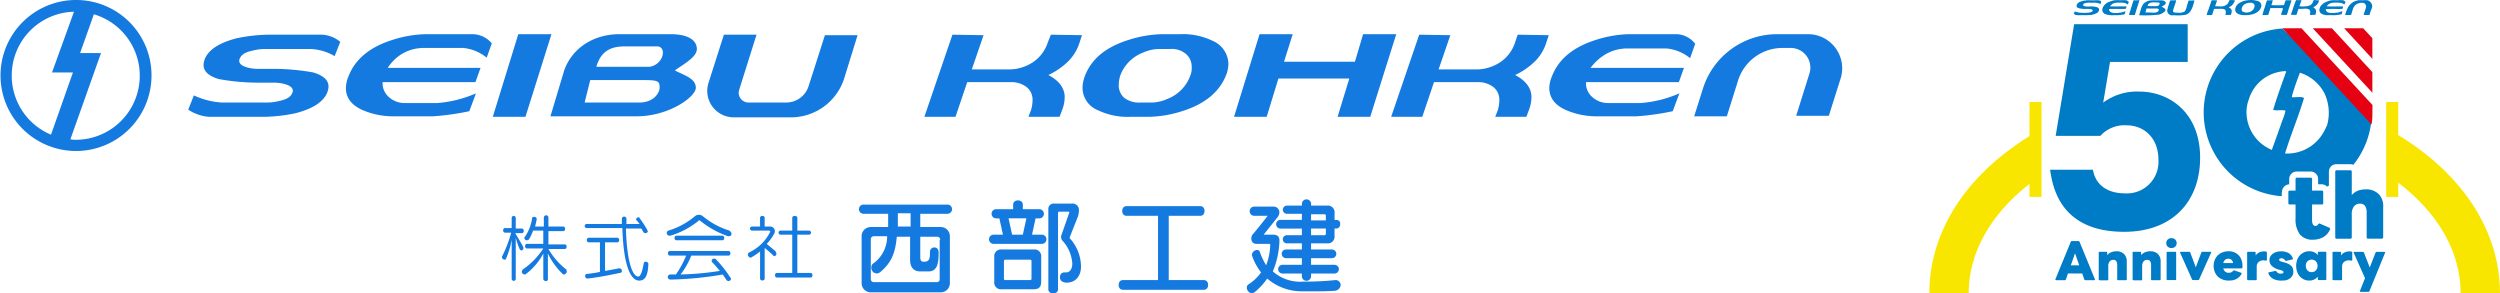 <svg xmlns="http://www.w3.org/2000/svg" width="460" height="54" viewBox="0 0 460 54">
  <g id="ヘッダーロゴ" transform="translate(0 0)">
    <g id="グループ_654" data-name="グループ 654" transform="translate(92.364 36.682)">
      <g id="グループ_652" data-name="グループ 652" transform="translate(0 2.839)">
        <path id="パス_242856" data-name="パス 242856" d="M102.342,48.507a.429.429,0,0,1-.375.469c-.094,0-.188-.094-.282-.188a13.952,13.952,0,0,1-.751-2.159v7.509a.378.378,0,1,1-.751,0V47.006a15.593,15.593,0,0,1-1.033,3.473c-.094.188-.188.188-.282.188A.5.5,0,0,1,98.4,50.2a.345.345,0,0,1,.094-.282,22.051,22.051,0,0,0,1.6-4.224H98.963c-.469,0-.469-.845,0-.845h1.22V42.969a.376.376,0,0,1,.751,0v1.971h1.126c.469,0,.469.845,0,.845h-1.22c.469.845,1.033,1.69,1.408,2.441A.345.345,0,0,1,102.342,48.507Zm7.979,4.318a.609.609,0,0,1-.469.563.345.345,0,0,1-.282-.094,13.374,13.374,0,0,1-2.722-3.755v4.693a.344.344,0,0,1-.375.375c-.188,0-.469-.188-.469-.375V49.54a11.49,11.49,0,0,1-3.191,3.755.345.345,0,0,1-.282.094.526.526,0,0,1-.469-.563.712.712,0,0,1,.188-.375A13.376,13.376,0,0,0,106,48.6h-3c-.469,0-.469-.845,0-.845h3V45.316h-1.877a8.321,8.321,0,0,1-.751,1.6A.488.488,0,0,1,103,47.1a.443.443,0,0,1-.469-.469c0-.094,0-.188.094-.188a7.94,7.94,0,0,0,1.314-3.379c0-.188.188-.282.375-.282s.469.094.469.375v.094c-.094.563-.188.845-.282,1.314h1.6v-1.6a.443.443,0,0,1,.469-.469.429.429,0,0,1,.375.469v1.6h2.722c.469,0,.469.845,0,.845h-2.722V47.85h3c.469,0,.469.845,0,.845h-3a13.076,13.076,0,0,0,3.379,3.848C110.227,52.637,110.321,52.731,110.321,52.825Z" transform="translate(-98.4 -42.406)" fill="#147ae0"/>
        <path id="パス_242857" data-name="パス 242857" d="M115.165,54.155h0a.438.438,0,0,1-.469-.469c0-.188.094-.375.282-.375.751-.094,1.6-.188,2.441-.375V47.49h-2.065c-.469,0-.469-.845,0-.845h5.256c.469,0,.469.845,0,.845h-2.253v5.256c1.126-.188,2.065-.375,2.534-.469h.094a.443.443,0,0,1,.469.469.344.344,0,0,1-.375.375C118.825,53.591,117.418,53.873,115.165,54.155Zm9.48.375c-1.783,0-2.91-3.379-3.1-9.668h-6.571a.376.376,0,0,1,0-.751h6.477v-.939a.422.422,0,0,1,.845,0v.939h2.441c-.188-.188-.375-.469-.563-.657-.094-.094-.094-.094-.094-.188a.4.4,0,0,1,.375-.375c.094,0,.282,0,.282.188a17.071,17.071,0,0,1,1.408,2.159.328.328,0,0,0,.094.188.429.429,0,0,1-.469.375.712.712,0,0,1-.375-.188,2.353,2.353,0,0,0-.375-.657H122.2c.188,6.477,1.314,8.823,2.253,8.823.469,0,.751-.939,1.033-2.441,0-.188.188-.282.375-.282s.469.188.469.375v.094C126.241,53.4,125.865,54.53,124.645,54.53Z" transform="translate(-99.395 -42.421)" fill="#147ae0"/>
        <path id="パス_242858" data-name="パス 242858" d="M142.621,45.873a.443.443,0,0,1-.469.469h-.188a16.737,16.737,0,0,1-5.069-2.816.291.291,0,0,0-.188-.094c-.094,0-.188,0-.188.094a14.931,14.931,0,0,1-5.163,2.722h-.188a.5.5,0,0,1-.469-.469.516.516,0,0,1,.282-.469,13.558,13.558,0,0,0,4.881-2.628,1.14,1.14,0,0,1,1.5,0,14.238,14.238,0,0,0,4.881,2.628C142.527,45.591,142.621,45.779,142.621,45.873Zm-.094,8.26a.5.5,0,0,1-.469.469.712.712,0,0,1-.375-.188c-.188-.375-.469-.657-.657-1.033a62.307,62.307,0,0,1-9.668.939h0a.469.469,0,1,1,0-.939h1.033a17.825,17.825,0,0,0,1.877-3.473h-3c-.469,0-.469-.845,0-.845h10.795c.469,0,.469.845,0,.845h-6.852a13.914,13.914,0,0,1-1.971,3.473,52.873,52.873,0,0,0,7.228-.657c-.469-.563-.939-1.126-1.408-1.6a.345.345,0,0,1-.094-.282.429.429,0,0,1,.469-.375.375.375,0,0,1,.375.188,20.078,20.078,0,0,1,2.628,3.379C142.527,53.945,142.527,54.039,142.527,54.133Zm-10.044-7.04c-.469,0-.469-.845,0-.845h8.448c.469,0,.469.845,0,.845Z" transform="translate(-100.381 -42.4)" fill="#147ae0"/>
        <path id="パス_242859" data-name="パス 242859" d="M151.856,49.548a.429.429,0,0,1-.375.469c-.094,0-.188,0-.188-.094-.469-.469-1.126-1.033-1.6-1.408v5.632c0,.469-.845.469-.845,0V49.172a13.175,13.175,0,0,1-1.69,1.126h-.094a.609.609,0,0,1-.469-.563.712.712,0,0,1,.188-.375,8.115,8.115,0,0,0,3.849-3.661c0-.094.094-.094.094-.188s-.094-.188-.282-.188h-3.1a.376.376,0,0,1,0-.751h1.5v-1.6c0-.469.845-.469.845,0v1.6h.939a.867.867,0,0,1,.939.845,1.248,1.248,0,0,1-.282.751,8.035,8.035,0,0,1-1.22,1.6c.563.469,1.126.939,1.6,1.314C151.763,49.36,151.856,49.454,151.856,49.548Zm.094,4.412c-.469,0-.469-.845,0-.845h2.816v-7.04h-2.159a.376.376,0,0,1,0-.751h2.159V42.977c0-.469.939-.469.939,0v2.347h2.159a.376.376,0,0,1,0,.751H155.7v7.04h2.441c.469,0,.469.845,0,.845Z" transform="translate(-101.357 -42.414)" fill="#147ae0"/>
      </g>
      <g id="グループ_653" data-name="グループ 653" transform="translate(65.683)">
        <path id="パス_242860" data-name="パス 242860" d="M183.417,56.545h-12.86a1.683,1.683,0,0,1-1.69-1.69V46.22a1.681,1.681,0,0,1,1.69-1.69h3.191V42.09h-4.6a.848.848,0,0,1,0-1.69h15.582a.848.848,0,0,1,0,1.69h-5.069V44.53h3.755a1.683,1.683,0,0,1,1.69,1.69v8.636A1.683,1.683,0,0,1,183.417,56.545Zm-.094-9.668a.541.541,0,0,0-.563-.563h-3.1v3.755c0,.657.188.845.657.845,1.033,0,1.126-.563,1.126-1.783a.788.788,0,0,1,.845-.845c.375,0,.751.282.751.939,0,2.065-.282,3.473-1.877,3.473h-1.5c-1.22,0-1.877-.751-1.877-2.159V46.314h-2.441c-.282,2.91-.939,4.693-2.91,6.383a1.147,1.147,0,0,1-.845.375,1.051,1.051,0,0,1-.939-1.126.852.852,0,0,1,.282-.657,6.1,6.1,0,0,0,2.628-5.069h-2.441a.541.541,0,0,0-.563.563V54.1a.541.541,0,0,0,.563.563h11.545a.5.5,0,0,0,.563-.563V46.877ZM177.785,42h-2.253v2.441h2.347V42Z" transform="translate(-168.375 -39.438)" fill="#147ae0"/>
        <path id="パス_242861" data-name="パス 242861" d="M194.649,47.577a.848.848,0,0,1,0-1.69h1.783l-.657-3h-.657a.848.848,0,0,1,0-1.69h3.191v-.845c0-1.033,1.783-1.033,1.783,0v.845h3.1a.848.848,0,0,1,0,1.69h-.751l-.657,3h1.877a.848.848,0,0,1,0,1.69Zm7.415,8.354h-5.82a1.244,1.244,0,0,1-1.408-1.408V50.018a1.244,1.244,0,0,1,1.408-1.408h5.82a1.244,1.244,0,0,1,1.408,1.408v4.506C203.473,55.556,203,55.931,202.065,55.931Zm-.375-5.163a.249.249,0,0,0-.282-.282H196.9a.249.249,0,0,0-.282.282V53.96a.249.249,0,0,0,.282.282h4.506a.249.249,0,0,0,.282-.282Zm-4.224-7.885.657,3h1.971l.657-3Zm10.7,11.827a1.191,1.191,0,0,1-.563-.094.842.842,0,0,1-.657-.939.759.759,0,0,1,.751-.845h.375c.657,0,1.126-.657,1.126-1.6a6.935,6.935,0,0,0-1.877-4.318,1.094,1.094,0,0,1-.188-.657.564.564,0,0,1,.094-.375l1.408-4.036c0-.094,0-.188-.094-.188h-1.783a.2.2,0,0,0-.188.188v14.08c0,1.033-1.783,1.033-1.783,0V41.288a1,1,0,0,1,1.126-1.126H209.1a1.188,1.188,0,0,1,1.314,1.314,3.685,3.685,0,0,1-.282,1.314l-1.408,3.567v.094c0,.094,0,.188.094.188a7.83,7.83,0,0,1,1.971,4.881C210.888,53.4,209.856,54.711,208.166,54.711Z" transform="translate(-169.939 -39.387)" fill="#147ae0"/>
        <path id="パス_242862" data-name="パス 242862" d="M220.049,56.094c-1.033,0-1.033-1.783,0-1.783h6.477V42.483h-5.82c-1.033,0-1.033-1.783,0-1.783h13.611c1.033,0,1.033,1.783,0,1.783H228.5V54.311h6.477c1.033,0,1.033,1.783,0,1.783Z" transform="translate(-171.497 -39.456)" fill="#147ae0"/>
        <path id="パス_242863" data-name="パス 242863" d="M260.545,56.2c-1.408.094-2.441.094-3.942.094h-1.877a9.736,9.736,0,0,1-6.571-2.347,11.766,11.766,0,0,1-2.347,2.534,1.586,1.586,0,0,1-.469.188,1.1,1.1,0,0,1-.939-1.033.709.709,0,0,1,.375-.657,8.274,8.274,0,0,0,2.253-2.159,10.671,10.671,0,0,1-1.6-2.91c0-.094-.094-.188-.094-.282a1.009,1.009,0,0,1,.939-.939c.282,0,.469.094.563.469a13.63,13.63,0,0,0,1.126,2.347,11.13,11.13,0,0,0,.751-3.755c0-.094,0-.188-.188-.188h-2.347a.884.884,0,0,1-.939-.939,1.205,1.205,0,0,1,.375-.939c1.5-1.783,2.628-3.285,2.628-3.285h-2.534a.848.848,0,0,1,0-1.69h3.567a1.065,1.065,0,0,1,1.126,1.033,1.514,1.514,0,0,1-.282.845L247.5,45.875h1.783c.751,0,1.126.375,1.126,1.033V47a15.62,15.62,0,0,1-1.22,5.632,7.616,7.616,0,0,0,5.632,1.877,54.287,54.287,0,0,0,5.914-.282h.094a.926.926,0,0,1,.845.939A1.2,1.2,0,0,1,260.545,56.2Zm.375-11.452h-.375v1.314a1.244,1.244,0,0,1-1.408,1.408h-2.91V48.6h3.848a.8.8,0,0,1,0,1.6h-3.848v1.22h4.318a.8.8,0,0,1,0,1.6h-4.318v.563a.848.848,0,0,1-1.69,0v-.563h-3.567a.8.8,0,0,1,0-1.6h3.567v-1.22h-2.91a.8.8,0,0,1,0-1.6h2.91V47.471h-2.722a.751.751,0,1,1,0-1.5h2.722v-1.22H250.6a.8.8,0,0,1,0-1.6h3.942V42.027h-2.722a.751.751,0,1,1,0-1.5h2.722v-.375a.848.848,0,0,1,1.69,0v.375h2.91a1.244,1.244,0,0,1,1.408,1.408v1.22h.375a.665.665,0,0,1,.657.751A.758.758,0,0,1,260.92,44.749ZM258.949,42.4a.249.249,0,0,0-.282-.282h-2.44v1.126h2.722Zm0,2.347h-2.722v1.22h2.44a.249.249,0,0,0,.282-.282Z" transform="translate(-173.039 -39.375)" fill="#147ae0"/>
      </g>
    </g>
    <g id="グループ_657" data-name="グループ 657">
      <g id="グループ_656" data-name="グループ 656" transform="translate(34.636 6.289)">
        <g id="グループ_655" data-name="グループ 655">
          <path id="パス_242864" data-name="パス 242864" d="M314.119,10.361a7.874,7.874,0,0,1,3.848-1.033h7.322a8.11,8.11,0,0,1,4.318,1.783l.939-2.628A4.462,4.462,0,0,0,327.073,6.7h-8.636a21.309,21.309,0,0,0-6.1,1.033Q306,9.7,304.169,14.491a5.921,5.921,0,0,0-.469,2.065c0,1.783.939,3.1,2.91,4.036a14.243,14.243,0,0,0,6.007,1.22h7.134a47.362,47.362,0,0,0,6.664-.939l1.22-3.285a21.907,21.907,0,0,1-7.134,1.783h-6.007a4.287,4.287,0,0,1-2.91-1.126,3.342,3.342,0,0,1-1.126-2.722h17.084l.939-2.628H311.3A9.334,9.334,0,0,1,314.119,10.361Z" transform="translate(-53.266 -6.7)" fill="#147ae0"/>
          <path id="パス_242865" data-name="パス 242865" d="M91.173,6.7H82.537a21.309,21.309,0,0,0-6.1,1.033Q70.1,9.7,68.269,14.491a5.921,5.921,0,0,0-.469,2.065c0,1.783.939,3.1,2.91,4.036a14.243,14.243,0,0,0,6.007,1.22h7.134a47.362,47.362,0,0,0,6.664-.939l1.22-3.285A21.907,21.907,0,0,1,84.6,19.372H78.595a4.287,4.287,0,0,1-2.91-1.126,3.342,3.342,0,0,1-1.126-2.722H91.642l.939-2.628H75.5a8.116,8.116,0,0,1,2.722-2.628,7.874,7.874,0,0,1,3.848-1.033h7.322a8.11,8.11,0,0,1,4.318,1.783l.939-2.628A4.7,4.7,0,0,0,91.173,6.7Z" transform="translate(-38.795 -6.7)" fill="#147ae0"/>
          <path id="パス_242866" data-name="パス 242866" d="M134.839,9.422c0-1.5-1.408-2.722-4.881-2.722h-9.387c-4.6,0-8.636,2.441-10.137,6.664L107.9,21.812h15.863c5.914,0,10.888-3.567,10.888-5.256,0-1.783-2.347-2.347-3.848-3.191C132.493,12.144,134.839,10.924,134.839,9.422Zm-10.607,9.856H114.189l1.033-4.13h10.137c2.628,0,2.628.375,2.628,1.5C127.893,17.682,126.767,19.278,124.233,19.278Zm4.224-8.448a2.914,2.914,0,0,1-2.347,1.877h-9.762c.845-3,2.816-3.755,5.163-3.755h6.1C128.081,8.953,128.926,9.422,128.457,10.83Z" transform="translate(-41.255 -6.7)" fill="#147ae0"/>
          <path id="パス_242867" data-name="パス 242867" d="M203.915,8.208a6.936,6.936,0,0,1-3.379,4.036,8,8,0,0,1-3.379.939h-7.228l2.159-6.289L186.363,6.8,181.2,21.912h5.726l2.159-6.383h7.979a4.561,4.561,0,0,1,3.1,1.033,2.979,2.979,0,0,1,.939,2.347,6.378,6.378,0,0,1-.282,1.783l-.469,1.22h5.726l.563-1.5a6.531,6.531,0,0,0,.375-2.159c0-1.6-1.033-3-3-4.036a13.124,13.124,0,0,0,3.473-2.347A8.3,8.3,0,0,0,209.735,8.3l.469-1.408L204.479,6.8Z" transform="translate(-45.752 -6.706)" fill="#147ae0"/>
          <path id="パス_242868" data-name="パス 242868" d="M295.509,8.208a6.936,6.936,0,0,1-3.379,4.036,8,8,0,0,1-3.379.939H281.43l2.159-6.289L277.863,6.8,272.7,21.912h5.726l2.159-6.383h7.979a4.561,4.561,0,0,1,3.1,1.033,2.979,2.979,0,0,1,.939,2.347,6.379,6.379,0,0,1-.282,1.783l-.469,1.22h5.726l.563-1.5a6.531,6.531,0,0,0,.375-2.159c0-1.6-1.033-3-3-4.036a13.125,13.125,0,0,0,3.473-2.347A8.3,8.3,0,0,0,301.235,8.3l.469-1.408L295.979,6.8Z" transform="translate(-51.365 -6.706)" fill="#147ae0"/>
          <path id="パス_242869" data-name="パス 242869" d="M236.136,7.92a12.537,12.537,0,0,0-5.914-1.22h-3.379a21.848,21.848,0,0,0-6.1,1.033c-4.224,1.314-6.852,3.473-8.072,6.571a6.452,6.452,0,0,0-.469,2.253,4.479,4.479,0,0,0,2.816,4.13,12.683,12.683,0,0,0,6.007,1.22H224.4a21.309,21.309,0,0,0,6.1-1.033q6.336-1.971,8.166-6.758a5.676,5.676,0,0,0,.375-2.065A4.731,4.731,0,0,0,236.136,7.92Zm-4.13,6.477a7.214,7.214,0,0,1-4.224,4.224,7.165,7.165,0,0,1-2.91.657h-2.065a4.479,4.479,0,0,1-2.91-.845,3.051,3.051,0,0,1-1.033-2.347,6.378,6.378,0,0,1,.282-1.783,7.214,7.214,0,0,1,4.224-4.224,7.5,7.5,0,0,1,2.91-.657h2.065a4.029,4.029,0,0,1,2.91.939,3.051,3.051,0,0,1,1.033,2.347A3.764,3.764,0,0,1,232.006,14.4Z" transform="translate(-47.653 -6.7)" fill="#147ae0"/>
          <path id="パス_242870" data-name="パス 242870" d="M51.543,6.8a30.618,30.618,0,0,0-5.726.657Q40.889,8.724,39.9,11.4a4.131,4.131,0,0,0-.188.939c0,1.22.939,2.065,2.816,2.628a40.582,40.582,0,0,0,6.946.657h3.1a7.525,7.525,0,0,1,2.159.282c.939.282,1.408.657,1.408,1.22a.564.564,0,0,1-.094.375c-.282.751-1.033,1.22-2.441,1.5a9.257,9.257,0,0,1-2.253.282H43.1a14.112,14.112,0,0,1-5.163-1.314L36.9,20.6a8.186,8.186,0,0,0,3.755,1.314H50.886a30.618,30.618,0,0,0,5.726-.657q4.928-1.267,5.914-3.942a4.131,4.131,0,0,0,.188-.939c0-1.22-.939-2.065-2.816-2.628a40.582,40.582,0,0,0-6.946-.657h-3.1a7.525,7.525,0,0,1-2.159-.282c-.939-.282-1.408-.657-1.408-1.22a.564.564,0,0,1,.094-.375c.282-.751,1.033-1.22,2.441-1.5a9.258,9.258,0,0,1,2.253-.282h8.26a9.408,9.408,0,0,1,4.506,1.314l1.033-2.628A5.683,5.683,0,0,0,61.587,6.8Z" transform="translate(-36.9 -6.706)" fill="#147ae0"/>
          <path id="パス_242871" data-name="パス 242871" d="M101.293,6.7,96.6,21.906h6.007L107.395,6.7Z" transform="translate(-40.562 -6.7)" fill="#147ae0"/>
          <path id="パス_242872" data-name="パス 242872" d="M265.648,6.7l-1.5,5.069H251.1l1.6-5.069h-6.1L241.9,21.906h6.007l2.159-7.04h13.047l-2.159,7.04h6.007L271.749,6.7Z" transform="translate(-49.475 -6.7)" fill="#147ae0"/>
          <path id="パス_242873" data-name="パス 242873" d="M157.282,16.28a4.312,4.312,0,0,1-4.036,3h-7.04a1.793,1.793,0,0,1-1.69-2.347L147.707,6.8H141.7l-2.816,8.823a4.864,4.864,0,0,0,4.693,6.383H154a10.28,10.28,0,0,0,9.856-7.228l2.441-7.885h-6.007Z" transform="translate(-43.141 -6.706)" fill="#147ae0"/>
          <path id="パス_242874" data-name="パス 242874" d="M353.126,6.7H347.4a14.308,14.308,0,0,0-13.7,10.044l-1.6,5.069h6.007l2.065-6.571a8.563,8.563,0,0,1,8.166-6.007h1.5a3.611,3.611,0,0,1,3.473,4.693l-2.441,7.791h6.007l2.253-7.134A6.283,6.283,0,0,0,353.126,6.7Z" transform="translate(-55.008 -6.7)" fill="#147ae0"/>
        </g>
      </g>
      <path id="パス_242875" data-name="パス 242875" d="M13.892,0A13.892,13.892,0,1,0,27.878,13.892,13.861,13.861,0,0,0,13.892,0ZM2.159,13.892A11.741,11.741,0,0,1,13.611,2.159L9.574,13.329h3.848L9.387,24.781A11.762,11.762,0,0,1,2.159,13.892ZM13.892,25.719a3.193,3.193,0,0,1-.939-.094L18.585,9.762H14.737l2.534-7.134a11.787,11.787,0,0,1-3.379,23.091Z" fill="#147ae0"/>
    </g>
    <g id="_50周年ロゴマーク" data-name="50周年ロゴマーク" transform="translate(355 0.1)">
      <g id="グループ_358" data-name="グループ 358" transform="translate(0 18.669)">
        <path id="パス_242259" data-name="パス 242259" d="M371.937,90.092c-.936-.662-1.918-1.3-2.923-1.9V82.1H366.8V99.567h2.215V96.942c7.421,5.663,11.485,12.832,11.485,20.39h7.238C387.738,106.942,382.121,97.284,371.937,90.092Z" transform="translate(-282.738 -82.1)" fill="#f9e600"/>
        <path id="パス_242260" data-name="パス 242260" d="M18.449,88.356c-.89.548-1.781,1.119-2.626,1.735C5.617,97.284,0,106.942,0,117.332H7.238c0-7.444,3.973-14.545,11.188-20.162v2.4h2.215V82.1H18.426v6.256Z" transform="translate(0 -82.1)" fill="#f9e600"/>
      </g>
      <g id="グループ_364" data-name="グループ 364" transform="translate(22.216 -0.1)">
        <g id="グループ_362" data-name="グループ 362" transform="translate(0 4.452)">
          <g id="グループ_359" data-name="グループ 359" transform="translate(0.965 39.364)">
            <path id="パス_242261" data-name="パス 242261" d="M100.956,201.37a.134.134,0,0,1-.114-.046.1.1,0,0,1,0-.114l2.831-6.9a.181.181,0,0,1,.183-.114h1.233a.2.2,0,0,1,.183.114l2.831,6.9c.023.046.023.046.023.068,0,.068-.046.114-.137.114h-1.644a.181.181,0,0,1-.183-.114l-.388-1.119h-2.626l-.388,1.119c-.023.091-.091.114-.183.114h-1.621Zm4.27-2.717-.776-2.215-.776,2.215Z" transform="translate(-100.825 -193.652)" fill="#007bc6"/>
            <path id="パス_242262" data-name="パス 242262" d="M135.96,207.7c-.114,0-.16-.046-.16-.16v-4.886a.144.144,0,0,1,.16-.16h1.233c.114,0,.16.046.16.16l.023.457a1.8,1.8,0,0,1,.708-.525,2.443,2.443,0,0,1,.936-.183,1.939,1.939,0,0,1,1.438.5,1.884,1.884,0,0,1,.5,1.416v3.242c0,.114-.046.16-.16.16h-1.438c-.114,0-.16-.046-.16-.16v-2.58a1.336,1.336,0,0,0-.183-.776.639.639,0,0,0-.571-.228.779.779,0,0,0-.639.3,1.311,1.311,0,0,0-.251.868v2.443c0,.114-.046.16-.16.16H135.96Z" transform="translate(-127.814 -199.98)" fill="#007bc6"/>
            <path id="パス_242263" data-name="パス 242263" d="M163.26,207.7c-.114,0-.16-.046-.16-.16v-4.886a.144.144,0,0,1,.16-.16h1.233c.114,0,.16.046.16.16l.023.457a1.8,1.8,0,0,1,.708-.525,2.443,2.443,0,0,1,.936-.183,1.939,1.939,0,0,1,1.438.5,1.884,1.884,0,0,1,.5,1.416v3.242c0,.114-.046.16-.16.16h-1.438c-.114,0-.16-.046-.16-.16v-2.58a1.336,1.336,0,0,0-.183-.776.639.639,0,0,0-.571-.228.779.779,0,0,0-.639.3,1.311,1.311,0,0,0-.251.868v2.443c0,.114-.046.16-.16.16H163.26Z" transform="translate(-148.881 -199.98)" fill="#007bc6"/>
            <path id="パス_242264" data-name="パス 242264" d="M191.159,193.627a1.011,1.011,0,0,1-.685-.251.937.937,0,0,1,0-1.324,1.06,1.06,0,0,1,1.37,0,.937.937,0,0,1,0,1.324A1.011,1.011,0,0,1,191.159,193.627Zm-.731,5.891c-.114,0-.16-.046-.16-.16v-4.886a.144.144,0,0,1,.16-.16h1.438c.114,0,.16.046.16.16v4.886c0,.114-.046.16-.16.16Z" transform="translate(-169.793 -191.8)" fill="#007bc6"/>
            <path id="パス_242265" data-name="パス 242265" d="M203.7,208.006a.2.2,0,0,1-.183-.114l-2.192-4.909a.177.177,0,0,1-.023-.068c0-.068.046-.114.137-.114h1.553a.2.2,0,0,1,.183.114l1.027,2.74,1.027-2.74a.2.2,0,0,1,.183-.114h1.484c.091,0,.137.046.137.114a.084.084,0,0,1-.023.068l-2.192,4.909a.2.2,0,0,1-.183.114Z" transform="translate(-178.358 -200.288)" fill="#007bc6"/>
            <path id="パス_242266" data-name="パス 242266" d="M231.14,207.789a2.875,2.875,0,0,1-1.119-.206,2.809,2.809,0,0,1-.868-.548,2.7,2.7,0,0,1-.548-.845,3.025,3.025,0,0,1,0-2.192,2.7,2.7,0,0,1,.548-.845,2.563,2.563,0,0,1,.868-.548,2.957,2.957,0,0,1,1.119-.205,2.55,2.55,0,0,1,1.142.228,2.31,2.31,0,0,1,1.3,1.553,3.471,3.471,0,0,1,.114,1.21c-.023.091-.068.16-.16.16h-3.356a1.172,1.172,0,0,0,.342.594.914.914,0,0,0,.616.206,1,1,0,0,0,.868-.365.2.2,0,0,1,.205-.068l1.256.434a.117.117,0,0,1,.091.114.173.173,0,0,1-.023.091,2.215,2.215,0,0,1-.434.571,2.631,2.631,0,0,1-1.233.617C231.619,207.766,231.391,207.789,231.14,207.789Zm.845-3.219a.985.985,0,0,0-.3-.594.8.8,0,0,0-.571-.206.914.914,0,0,0-.616.206,1.147,1.147,0,0,0-.32.594Z" transform="translate(-199.271 -199.98)" fill="#007bc6"/>
            <path id="パス_242267" data-name="パス 242267" d="M255.56,207.774c-.114,0-.16-.046-.16-.16v-4.886a.144.144,0,0,1,.16-.16h1.233c.114,0,.16.046.16.16l.023.525a1.443,1.443,0,0,1,.662-.571,2.186,2.186,0,0,1,.868-.183h.206a.538.538,0,0,1,.183.046.174.174,0,0,1,.137.183v1.347c0,.091-.068.137-.183.114a.7.7,0,0,0-.228-.023c-.091,0-.183-.023-.274-.023a1.293,1.293,0,0,0-.411.068,1.269,1.269,0,0,0-.388.206,1.011,1.011,0,0,0-.274.342,1.088,1.088,0,0,0-.114.5v2.375c0,.114-.046.16-.16.16H255.56Z" transform="translate(-220.106 -200.057)" fill="#007bc6"/>
            <path id="パス_242268" data-name="パス 242268" d="M274.829,207.789a2.972,2.972,0,0,1-1.484-.342,1.928,1.928,0,0,1-.845-1v-.068c0-.069.046-.091.114-.114l1.164-.251h.046a.2.2,0,0,1,.16.091.774.774,0,0,0,.342.32,1.022,1.022,0,0,0,.457.091.8.8,0,0,0,.365-.069.219.219,0,0,0,.137-.205.316.316,0,0,0-.114-.206,2.2,2.2,0,0,0-.434-.183l-.206-.046a4.386,4.386,0,0,1-.845-.32,4.114,4.114,0,0,1-.571-.411,1.7,1.7,0,0,1-.32-.5,1.576,1.576,0,0,1-.091-.571,1.211,1.211,0,0,1,.16-.639,1.537,1.537,0,0,1,.434-.5,2.4,2.4,0,0,1,.685-.342,3.328,3.328,0,0,1,.868-.114,2.763,2.763,0,0,1,1.37.32,1.78,1.78,0,0,1,.776.982c.023.046.023.046.023.068a.108.108,0,0,1-.114.114l-1.142.274h-.046c-.068,0-.114-.046-.16-.114a.787.787,0,0,0-.274-.274.653.653,0,0,0-.388-.091.632.632,0,0,0-.3.068.24.24,0,0,0-.114.206c0,.16.205.3.594.388l.183.046a4.765,4.765,0,0,1,.868.3,2.1,2.1,0,0,1,.571.388,1.061,1.061,0,0,1,.3.48,1.749,1.749,0,0,1,.091.616,1.379,1.379,0,0,1-.16.685,1.688,1.688,0,0,1-.457.525,2.914,2.914,0,0,1-.708.342A6.457,6.457,0,0,1,274.829,207.789Z" transform="translate(-233.301 -199.98)" fill="#007bc6"/>
            <path id="パス_242269" data-name="パス 242269" d="M297.32,207.789a2.307,2.307,0,0,1-1.735-.753,2.594,2.594,0,0,1-.5-.845,3.342,3.342,0,0,1-.183-1.1,3.242,3.242,0,0,1,.183-1.1,2.25,2.25,0,0,1,.5-.845,2.307,2.307,0,0,1,1.735-.753,2.134,2.134,0,0,1,.89.183,1.828,1.828,0,0,1,.662.525l.023-.457a.156.156,0,0,1,.16-.16h1.233c.114,0,.16.046.16.16v4.886c0,.114-.046.16-.16.16h-1.233a.156.156,0,0,1-.16-.16l-.023-.457a1.891,1.891,0,0,1-1.553.708Zm.434-1.553a1.05,1.05,0,0,0,.776-.32,1.159,1.159,0,0,0,.3-.845,1.1,1.1,0,0,0-.3-.822,1.1,1.1,0,0,0-1.553,0,1.1,1.1,0,0,0-.3.822,1.2,1.2,0,0,0,.3.845A.97.97,0,0,0,297.754,206.236Z" transform="translate(-250.587 -199.98)" fill="#007bc6"/>
            <path id="パス_242270" data-name="パス 242270" d="M324.36,207.774c-.114,0-.16-.046-.16-.16v-4.886a.144.144,0,0,1,.16-.16h1.233c.114,0,.16.046.16.16l.023.525a1.443,1.443,0,0,1,.662-.571,2.186,2.186,0,0,1,.868-.183h.205a.538.538,0,0,1,.183.046.174.174,0,0,1,.137.183v1.347c0,.091-.068.137-.183.114a.7.7,0,0,0-.228-.023c-.091,0-.183-.023-.274-.023a1.293,1.293,0,0,0-.411.068,1.269,1.269,0,0,0-.388.206,1.011,1.011,0,0,0-.274.342,1.088,1.088,0,0,0-.114.5v2.375c0,.114-.046.16-.16.16H324.36Z" transform="translate(-273.196 -200.057)" fill="#007bc6"/>
            <path id="パス_242271" data-name="パス 242271" d="M342.479,210.229a.134.134,0,0,1-.114-.046.1.1,0,0,1,0-.114l.936-2.329-2.078-4.658a.177.177,0,0,1-.023-.069c0-.068.046-.114.137-.114h1.576a.233.233,0,0,1,.183.114l1.073,2.763,1.073-2.763a.233.233,0,0,1,.183-.114h1.439c.091,0,.137.046.137.114a.084.084,0,0,1-.023.069l-2.877,7.055a.171.171,0,0,1-.183.114h-1.438Z" transform="translate(-286.315 -200.366)" fill="#007bc6"/>
          </g>
          <g id="グループ_360" data-name="グループ 360">
            <path id="パス_242272" data-name="パス 242272" d="M121.922,26.341H107.628l-1.256,7.489A10.392,10.392,0,0,1,113.04,31.8c5.343,0,11.165,3.722,11.165,12.17,0,7.969-5,13.631-13.974,13.631-11.9,0-13.175-8.448-13.631-11.417h7.877c.8,4.338,5.092,4.338,5.891,4.338a5.8,5.8,0,0,0,6.165-6.188c0-4.11-2.763-6.325-5.8-6.325a5.983,5.983,0,0,0-4.886,1.941h-8.22l3.4-20.55h20.892Z" transform="translate(-96.6 -19.4)" fill="#007bc6"/>
          </g>
          <path id="パス_242273" data-name="パス 242273" d="M234.808,52.971a1.343,1.343,0,0,1,.411-1,1.407,1.407,0,0,1,.913-.411v-.936a1.38,1.38,0,0,1,1.416-1.416h2.489a1.38,1.38,0,0,1,1.416,1.416v.936h.616a1.343,1.343,0,0,1,1,.411.022.022,0,0,0,.023.023l.342-.205V49.272a1.38,1.38,0,0,1,1.416-1.416h2.489a1.715,1.715,0,0,1,.594.114,15.36,15.36,0,0,0,3.379-9.11L234.876,22.9a15.459,15.459,0,0,0-.114,30.848v-.776ZM238.1,31.029a.518.518,0,0,0,.091.023,7.736,7.736,0,0,1,4.452,3.813,8.518,8.518,0,0,1,.48,5.754,11.409,11.409,0,0,1-.639,1.3,7.653,7.653,0,0,1-7.124,3.973c1.073-3.493,2.443-6.69,3.493-10.206-.48-.343-1.553-.069-2.26-.16C236.977,33.906,238.1,31.029,238.1,31.029Zm-9.8,7.877a6.622,6.622,0,0,1,.411-2.991,7.254,7.254,0,0,1,3.813-4.452,7.436,7.436,0,0,1,2.923-.731.351.351,0,0,1,.137.091c0,.023-1.781,4.818-2.4,7.033.571.228,1.69-.069,2.26.16a9.458,9.458,0,0,1-.571,1.781c-.594,1.712-1.3,3.676-1.941,5.434A7.531,7.531,0,0,1,228.3,38.906Z" transform="translate(-192.133 -22.101)" fill="#007bc6" fill-rule="evenodd"/>
          <g id="グループ_361" data-name="グループ 361" transform="translate(43.84 26.875)">
            <path id="パス_242274" data-name="パス 242274" d="M296.135,152.3l-1.69-.731a.581.581,0,0,0-.16-.046.333.333,0,0,0-.183.114.578.578,0,0,1-.479.342c-.434,0-.662-.365-.662-1.119v-2.831h1.781a.242.242,0,0,0,.274-.274v-2.009a.319.319,0,0,0-.069-.206.279.279,0,0,0-.205-.068h-1.781v-2.1a.242.242,0,0,0-.274-.274H290.2a.242.242,0,0,0-.274.274v2.1h-1.05a.319.319,0,0,0-.206.068.279.279,0,0,0-.068.206v2.009a.242.242,0,0,0,.274.274h1.05v2.534a4.675,4.675,0,0,0,.776,2.945,2.962,2.962,0,0,0,2.466,1,3.877,3.877,0,0,0,1.735-.411,2.819,2.819,0,0,0,1.324-1.393.456.456,0,0,0,.069-.183A.248.248,0,0,0,296.135,152.3Z" transform="translate(-288.6 -141.73)" fill="#007bc6"/>
            <path id="パス_242275" data-name="パス 242275" d="M334.392,141.484a3.266,3.266,0,0,0-2.42-.868,4,4,0,0,0-1.416.251,2.971,2.971,0,0,0-1.119.8v-4.293a.242.242,0,0,0-.274-.274h-2.489a.242.242,0,0,0-.274.274V149.43a.242.242,0,0,0,.274.274h2.489a.242.242,0,0,0,.274-.274v-4.2a2.3,2.3,0,0,1,.411-1.484,1.377,1.377,0,0,1,1.073-.5,1.093,1.093,0,0,1,.959.411,2.308,2.308,0,0,1,.3,1.347v4.407a.242.242,0,0,0,.274.274h2.489a.242.242,0,0,0,.274-.274v-5.548A3.148,3.148,0,0,0,334.392,141.484Z" transform="translate(-317.769 -137.1)" fill="#007bc6"/>
          </g>
        </g>
        <g id="グループ_363" data-name="グループ 363" transform="translate(4.379)">
          <path id="パス_242276" data-name="パス 242276" d="M162.127,0c.114.023,0,.205-.023.32-.228.753-.525,1.621-.753,2.42-.343-.023-.754.023-1.05-.023a2.543,2.543,0,0,1,.183-.685c.206-.662.411-1.37.639-2.009A4.89,4.89,0,0,0,162.127,0Z" transform="translate(-150.135 0.023)" fill="#007bc6" fill-rule="evenodd"/>
          <path id="パス_242277" data-name="パス 242277" d="M172.533,1.33c.114.091.274.137.411.228a.622.622,0,0,1,.3.342c.023.251-.388.525-.594.639a2.175,2.175,0,0,1-.617.251,23.26,23.26,0,0,1-3.63.114,11.217,11.217,0,0,1,.342-1.164,2.2,2.2,0,0,1,.5-1,2.263,2.263,0,0,1,1.1-.548A10.859,10.859,0,0,1,171.6.166c.342,0,.662-.023.936,0,.342.023.753.137.753.5C173.286.965,172.784,1.148,172.533,1.33Zm-1.416-.8c-.639,0-1.073.16-1.164.662a6,6,0,0,0,.936.023,4.082,4.082,0,0,0,.936-.023.519.519,0,0,0,.32-.594A7.275,7.275,0,0,0,171.117.531Zm-.183,1.142h-1.187c-.023,0-.046.023-.046.068,0,.251-.137.457-.137.662.89-.114,2.466.388,2.443-.616C171.756,1.6,171.345,1.673,170.934,1.673Z" transform="translate(-156.385 -0.097)" fill="#007bc6" fill-rule="evenodd"/>
          <path id="パス_242278" data-name="パス 242278" d="M192.629.1a4.6,4.6,0,0,1-.228.8c-.069.251-.16.457-.251.776-.069.183-.137.411-.046.548.091.16.411.16.708.16a2.484,2.484,0,0,0,1.3-.16c.251-.16.388-.662.48-.982a8.946,8.946,0,0,1,.342-1.1,7.888,7.888,0,0,0,1.05-.023,2.945,2.945,0,0,1-.183.708,4.14,4.14,0,0,1-.548,1.3,1.743,1.743,0,0,1-.845.639,8.168,8.168,0,0,1-2.169.091,2.581,2.581,0,0,1-.594,0,.976.976,0,0,1-.662-.731,1.456,1.456,0,0,1,.091-.548,15.058,15.058,0,0,1,.457-1.438C191.852.1,192.286.123,192.629.1Z" transform="translate(-173.81 -0.054)" fill="#007bc6" fill-rule="evenodd"/>
          <path id="パス_242279" data-name="パス 242279" d="M224.718.026c-.114.365-.251.708-.365,1.073.479,0,.959.068,1.393.023a1.693,1.693,0,0,0,.936-.5,5.465,5.465,0,0,0,.3-.639,7.464,7.464,0,0,1,1,.023.649.649,0,0,1-.091.274,1.867,1.867,0,0,1-.274.457,1.971,1.971,0,0,1-.3.32c-.137.091-.32.137-.411.274,0,.091.114.068.16.091a.917.917,0,0,1,.32.388,1.312,1.312,0,0,1-.16.89h-.982c.046-.3.16-.616-.023-.89-.274-.388-1.347-.16-2.032-.228a.586.586,0,0,0-.114.274c-.091.251-.183.548-.274.845-.3.068-.708,0-1,.046a4.272,4.272,0,0,1,.32-1c.137-.411.32-.936.457-1.347.046-.137.046-.274.137-.342.023-.023.046-.046.068-.046C224.01-.019,224.467.026,224.718.026Z" transform="translate(-198.364 0.042)" fill="#007bc6" fill-rule="evenodd"/>
          <path id="パス_242280" data-name="パス 242280" d="M248.1-.013a4.091,4.091,0,0,1,2.009.205.878.878,0,0,1,.411,1.164c-.411,1.027-1.8,1.507-3.448,1.347-.685-.068-1.484-.411-1.233-1.3a1.544,1.544,0,0,1,.594-.822A3.493,3.493,0,0,1,248.1-.013Zm-.708.822c-.32.274-.594.913-.274,1.233a1.474,1.474,0,0,0,1.027.183,1.5,1.5,0,0,0,1-.571,2.453,2.453,0,0,0,.16-.342.677.677,0,0,0,.046-.365c-.069-.457-.525-.548-1.119-.479A2.068,2.068,0,0,0,247.393.809Z" transform="translate(-216.107 0.058)" fill="#007bc6" fill-rule="evenodd"/>
          <path id="パス_242281" data-name="パス 242281" d="M269.6,0a4.99,4.99,0,0,1-.251.913,19.813,19.813,0,0,0,2.329,0c.091-.3.183-.594.3-.89.365.023.776-.023,1.073.023-.137.457-.274.89-.434,1.347-.16.434-.251.913-.434,1.324-.3.023-.708-.023-1.027.023,0-.434.274-.8.32-1.256-.708-.046-1.53,0-2.283-.023-.114.114-.091.3-.137.434s-.114.274-.16.411a1.377,1.377,0,0,1-.137.434c-.3,0-.776.023-1.05,0a12,12,0,0,1,.411-1.37c.137-.434.251-.89.434-1.324C268.887.023,269.275.046,269.6,0Z" transform="translate(-233.012 0.023)" fill="#007bc6" fill-rule="evenodd"/>
          <path id="パス_242282" data-name="パス 242282" d="M295.953-.032A1.7,1.7,0,0,1,294.9,1.2c.023.091.091.137.16.205a.711.711,0,0,1,.206.16,1.076,1.076,0,0,1-.023,1.05,7.544,7.544,0,0,1-1,.023c.069-.342.183-.776-.114-.982-.046-.023-.274-.114-.342-.137-.457-.068-1.119.068-1.6,0-.183.342-.251.753-.411,1.119h-.982A1.964,1.964,0,0,1,291,1.955a19.376,19.376,0,0,1,.708-2.032h.982c.023.091-.046.183-.068.274-.091.251-.183.571-.3.845A4.387,4.387,0,0,0,294.263.9a1.325,1.325,0,0,0,.5-.5,2.013,2.013,0,0,1,.206-.457c.023-.023.046-.046.068-.046C295.245-.077,295.7-.032,295.953-.032Z" transform="translate(-250.83 0.1)" fill="#007bc6" fill-rule="evenodd"/>
          <path id="パス_242283" data-name="パス 242283" d="M120.785.3a.823.823,0,0,1-.137.457c-.137.023-.3-.114-.479-.16-.046-.023-.114,0-.16,0s-.068-.046-.114-.046c-.228-.023-.525,0-.822,0-.274,0-.571-.023-.822,0-.3.023-.776.137-.776.411a.2.2,0,0,0,.068.137,1.212,1.212,0,0,0,.434.137c.434.046.822-.023,1.187,0,.479.023,1.142.114,1.233.457a.722.722,0,0,1-.434.776,3.163,3.163,0,0,1-.959.32,10.629,10.629,0,0,1-1.507.046c-.685,0-1.393.114-1.712-.251-.023-.114.046-.137.068-.228.068-.023,0-.183.091-.183.32.046.571.183.913.205a9.88,9.88,0,0,0,1.644,0c.205-.023.753-.137.753-.411-.023-.205-.411-.251-.662-.274-.388-.023-.685.023-1.073,0a1.367,1.367,0,0,1-.274-.046,2.3,2.3,0,0,1-.753-.16c-.525-.342,0-.959.434-1.119.046-.023.114-.023.183-.046.046-.023.114-.046.16-.068h.114a1.575,1.575,0,0,0,.228-.091c.114-.023.205.023.3,0,.023,0,.046-.046.068-.046.457-.046,1.027,0,1.507,0C119.986.094,120.534.026,120.785.3Z" transform="translate(-115.78 -0.049)" fill="#007bc6" fill-rule="evenodd"/>
          <path id="パス_242284" data-name="パス 242284" d="M143.537.328a1.658,1.658,0,0,1-.206.5,1.375,1.375,0,0,0-.548-.3A6.111,6.111,0,0,0,141.3.488a1.94,1.94,0,0,0-.571.114,1.645,1.645,0,0,0-.639.548c.959.046,2.032,0,3.037.023a1.378,1.378,0,0,1-.137.434c-.982.068-2.123-.023-3.082.046,0,.731.868.776,1.735.708.068,0,.114-.046.183-.046h.228a4.945,4.945,0,0,1,.868-.228,1.77,1.77,0,0,1-.16.525,6.661,6.661,0,0,1-1.9.16,3.771,3.771,0,0,1-1.69-.205.9.9,0,0,1-.5-.639,1.22,1.22,0,0,1,.251-.822,1.327,1.327,0,0,1,.388-.411c.068-.046.137-.137.205-.183A3.886,3.886,0,0,1,140.2.237a3.219,3.219,0,0,1,.731-.205,8.407,8.407,0,0,1,1.073,0,8.027,8.027,0,0,1,1.05,0A1.141,1.141,0,0,1,143.537.328Z" transform="translate(-133.44 0.014)" fill="#007bc6" fill-rule="evenodd"/>
          <path id="パス_242285" data-name="パス 242285" d="M318.243.751c-.16-.046-.365-.183-.571-.251a6.158,6.158,0,0,0-1.484-.046,1.5,1.5,0,0,0-1.21.662c.959.046,2.032,0,3.037.023a1.35,1.35,0,0,1-.16.457c-1,.023-2.078-.023-3.037.023-.023.479.365.662.822.708a4.932,4.932,0,0,0,.822,0c.069,0,.16-.046.228-.046.091-.023.206.023.274,0a2.412,2.412,0,0,0,.434-.137,1.908,1.908,0,0,1,.457-.114,3.544,3.544,0,0,1-.114.525,6.006,6.006,0,0,1-1.918.183c-.342,0-.685.023-.982,0-.479-.046-1.027-.3-1.142-.616a.95.95,0,0,1-.046-.5,1.817,1.817,0,0,1,.16-.457A1.714,1.714,0,0,1,314.2.728c.023-.023.023-.046.046-.068a3.757,3.757,0,0,1,1-.5,3.736,3.736,0,0,1,.639-.16,8.4,8.4,0,0,1,1.073,0,5.594,5.594,0,0,1,1.073,0c.091.023.365.205.388.32C318.426.522,318.289.591,318.243.751Z" transform="translate(-268.462 0.049)" fill="#007bc6" fill-rule="evenodd"/>
          <path id="パス_242286" data-name="パス 242286" d="M338.875,2.749c-.342-.023-.776.023-1.073-.023.091-.411.251-.776.365-1.164a1.333,1.333,0,0,0,.091-.411.779.779,0,0,0-.388-.594,1.415,1.415,0,0,0-.754-.023A1.692,1.692,0,0,0,336.3.9a1.763,1.763,0,0,0-.434.616c-.137.388-.251.868-.388,1.233H334.4a5.59,5.59,0,0,1,.639-1.621,1.144,1.144,0,0,1,.16-.183,2.763,2.763,0,0,1,.457-.434,2.11,2.11,0,0,1,.754-.365,2.761,2.761,0,0,1,.411-.114c.228-.023.548,0,.845,0a5.218,5.218,0,0,1,.845,0,1.621,1.621,0,0,1,.5.3,1.147,1.147,0,0,1,.365.8,1.475,1.475,0,0,1-.091.434A6.618,6.618,0,0,0,338.875,2.749Z" transform="translate(-284.482 0.014)" fill="#007bc6" fill-rule="evenodd"/>
        </g>
      </g>
      <g id="グループ_365" data-name="グループ 365" transform="translate(64.96 5.106)">
        <path id="パス_242287" data-name="パス 242287" d="M283.5,22.7l16.394,17.7.023-.114a8.931,8.931,0,0,0,.137-1.6l.023-1.872L287.016,22.7Z" transform="translate(-283.5 -22.7)" fill="#e50012"/>
        <path id="パス_242288" data-name="パス 242288" d="M308,22.7l10.96,11.85V30.76l-7.444-8.06Z" transform="translate(-302.406 -22.7)" fill="#e50012"/>
        <path id="パス_242289" data-name="パス 242289" d="M338.483,24.527l-1.69-1.827H333.3l5.183,5.617Z" transform="translate(-321.929 -22.7)" fill="#e50012"/>
      </g>
    </g>
  </g>
</svg>

